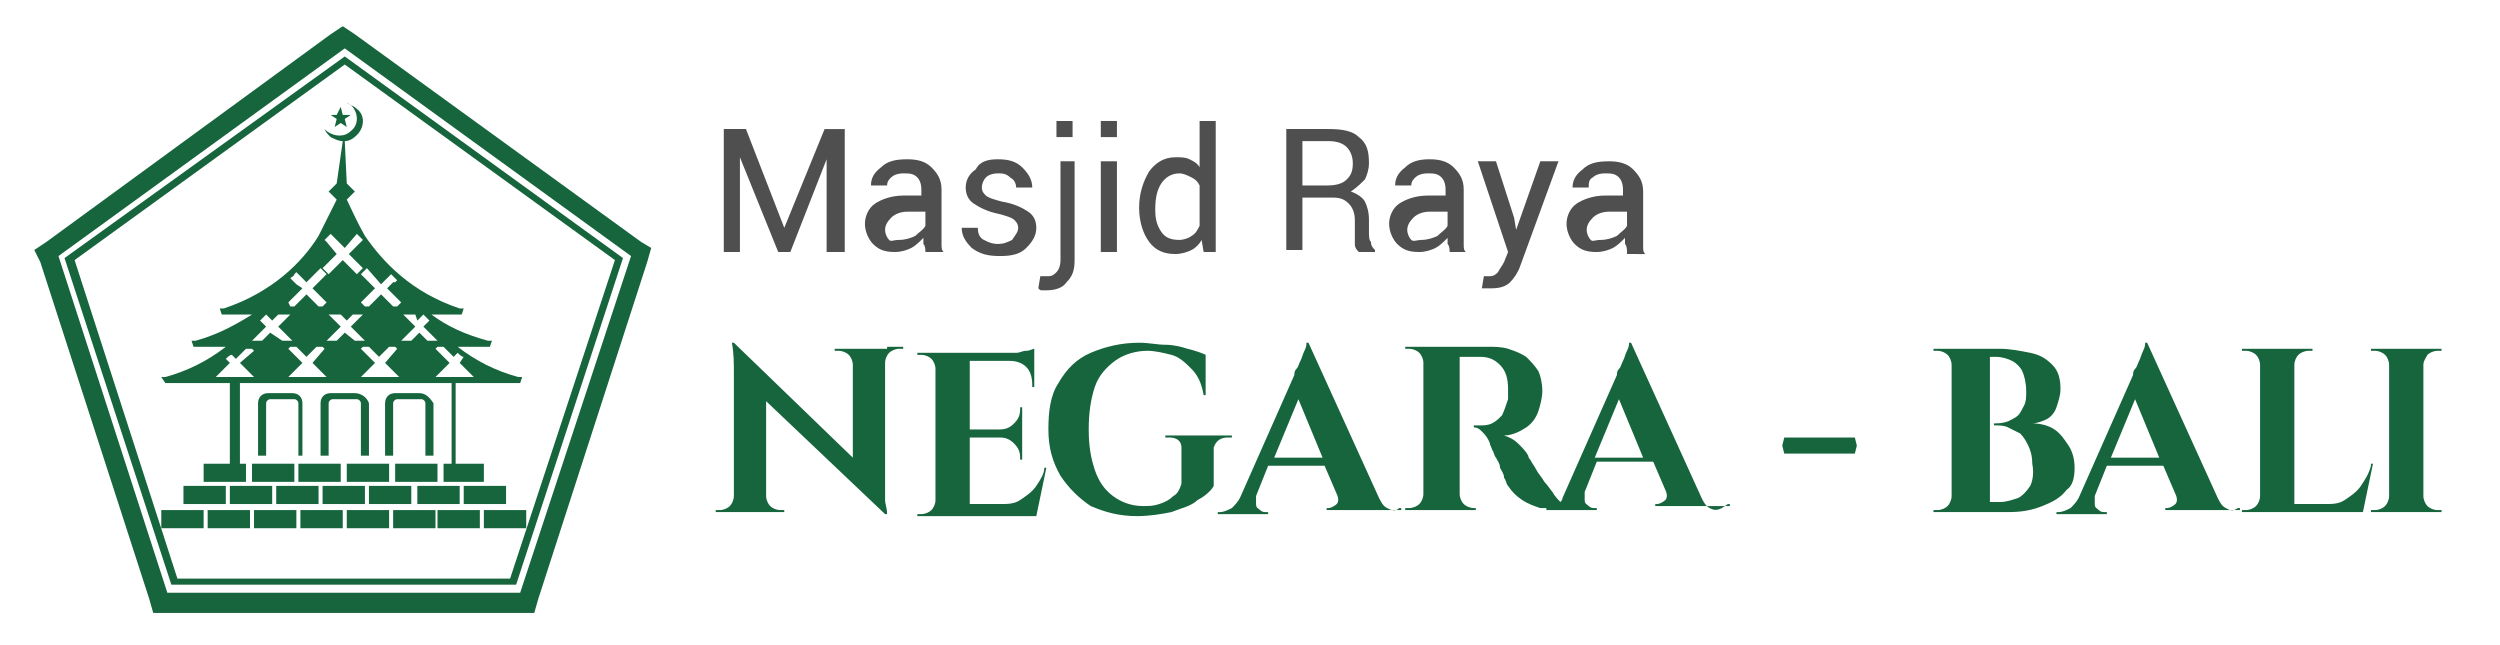 <?xml version="1.0" encoding="utf-8"?>
<!-- Generator: Adobe Illustrator 22.0.0, SVG Export Plug-In . SVG Version: 6.00 Build 0)  -->
<svg version="1.1" id="Layer_1" xmlns="http://www.w3.org/2000/svg" xmlns:xlink="http://www.w3.org/1999/xlink" x="0px" y="0px"
	 viewBox="0 0 124 32" style="enable-background:new 0 0 124 32;" xml:space="preserve">
<style type="text/css">
	.st0{fill:#16653D;}
	.st1{fill:#4F4F4F;}
</style>
<g id="Layer_3">
	<g>
		<path class="st0" d="M3.2,12.8L8.5,29h17.1l5.3-16.2l-13.8-10L3.2,12.8z M25.3,28.7H8.8L3.7,12.9l13.4-9.7l13.4,9.7L25.3,28.7z"/>
		<path class="st0" d="M31.8,12L17.6,1.7l-0.6-0.4l-0.6,0.4L2.3,12l-0.6,0.4L2,13l5.4,16.7l0.2,0.7h0.7h17.5h0.7l0.2-0.7L32.1,13
			l0.2-0.7L31.8,12z M25.8,29.4H8.3L2.9,12.7L17.1,2.4l14.2,10.3L25.8,29.4z"/>
		<path class="st0" d="M14.5,19.5h-1.2c-0.3,0-0.5,0.2-0.5,0.5v2.6h0.4V20c0-0.1,0.1-0.2,0.2-0.2h1.2c0.1,0,0.2,0.1,0.2,0.2v2.6H15
			V20C15,19.7,14.8,19.5,14.5,19.5z"/>
		<path class="st0" d="M17.6,19.5h-1.2c-0.3,0-0.5,0.2-0.5,0.5v2.6h0.4V20c0-0.1,0.1-0.2,0.2-0.2h1.2c0.1,0,0.2,0.1,0.2,0.2v2.6h0.4
			V20C18.2,19.7,17.9,19.5,17.6,19.5z"/>
		<path class="st0" d="M20.8,19.5h-1.2c-0.3,0-0.5,0.2-0.5,0.5v2.6h0.4V20c0-0.1,0.1-0.2,0.2-0.2h1.2c0.1,0,0.2,0.1,0.2,0.2v2.6h0.4
			V20C21.3,19.7,21.1,19.5,20.8,19.5z"/>
		<rect x="12.5" y="23" class="st0" width="2.1" height="0.9"/>
		<rect x="14.8" y="23" class="st0" width="2.1" height="0.9"/>
		<rect x="17.2" y="23" class="st0" width="2.1" height="0.9"/>
		<rect x="19.6" y="23" class="st0" width="2.1" height="0.9"/>
		<rect x="9.1" y="24.1" class="st0" width="2.1" height="0.9"/>
		<rect x="8" y="25.3" class="st0" width="2.1" height="0.9"/>
		<rect x="11.4" y="24.1" class="st0" width="2.1" height="0.9"/>
		<rect x="13.7" y="24.1" class="st0" width="2.1" height="0.9"/>
		<rect x="16" y="24.1" class="st0" width="2.1" height="0.9"/>
		<rect x="18.3" y="24.1" class="st0" width="2.1" height="0.9"/>
		<rect x="20.7" y="24.1" class="st0" width="2.1" height="0.9"/>
		<rect x="23" y="24.1" class="st0" width="2.1" height="0.9"/>
		<rect x="10.3" y="25.3" class="st0" width="2.1" height="0.9"/>
		<rect x="12.6" y="25.3" class="st0" width="2.1" height="0.9"/>
		<rect x="14.9" y="25.3" class="st0" width="2.1" height="0.9"/>
		<rect x="17.2" y="25.3" class="st0" width="2.1" height="0.9"/>
		<rect x="19.5" y="25.3" class="st0" width="2.1" height="0.9"/>
		<rect x="21.7" y="25.3" class="st0" width="2.1" height="0.9"/>
		<rect x="24" y="25.3" class="st0" width="2.1" height="0.9"/>
		<path class="st0" d="M17.4,6.5c-0.3,0.3-0.8,0.3-1.2,0c-0.1-0.1-0.1-0.1-0.1-0.2c0,0.2,0.1,0.3,0.3,0.5C16.6,6.9,16.8,7,17,7
			l-0.3,2.1l-0.4,0.4l0.4,0.4c-0.2,0.4-0.5,1-0.9,1.8c-0.8,1.3-2.3,2.8-4.7,3.6l0,0l-0.2,0l0.1,0.3h0.1l0,0h1.4
			c-0.8,0.5-1.7,1-2.8,1.3c0,0,0,0,0,0l-0.2,0l0.1,0.3h0.1l0,0h1.5c-0.9,0.7-1.9,1.2-3,1.5l-0.2,0L8.2,19h0.3h2.9v4h-1.3v0.9h2.1V23
			h-0.3v-4h10.5v4H22v0.9H24V23h-1.4v-4h2.9h0.3l0.1-0.3l-0.2,0l0,0c-1.1-0.3-2.1-0.8-3-1.5h1.5l0,0h0.1l0.1-0.3l-0.2,0c0,0,0,0,0,0
			c-1.1-0.3-2-0.7-2.8-1.3h1.4l0,0h0.1l0.1-0.3l-0.2,0l0,0c-2.4-0.8-3.8-2.3-4.7-3.6c-0.4-0.7-0.7-1.4-0.9-1.8l0.4-0.4l-0.4-0.4
			L17.1,7c0.2,0,0.4-0.1,0.6-0.3c0.4-0.4,0.4-1,0-1.3c-0.1-0.1-0.3-0.2-0.5-0.3c0.1,0,0.1,0.1,0.2,0.1C17.8,5.6,17.8,6.2,17.4,6.5z
			 M14.7,14.1L14.7,14.1L14.6,14l0,0l-0.1-0.1l0,0l-0.1-0.1c0.1-0.1,0.2-0.1,0.2-0.2c0,0,0.1-0.1,0.1-0.1l0,0l0.1,0.1l0,0l0.1,0.1
			l0,0l0.3,0.3l0.7-0.7l0.3,0.3l-0.7,0.7l0.7,0.7L16,15.2h-0.2l-0.6-0.6l-0.6,0.6h-0.2L14.3,15l0.7-0.7L14.7,14.1z M12.6,18.7
			L12.6,18.7l-1.9,0l0,0l0.7-0.7l-0.2-0.2c0.1-0.1,0.2-0.2,0.3-0.2l0.2,0.2l0.5-0.5h0.3l0.1,0.1L11.9,18L12.6,18.7z M13.4,16.5
			L13,16.9h-0.5l0,0l0.7-0.7l-0.1-0.1L13,16l-0.1-0.1l0,0c0,0,0.1-0.1,0.1-0.1c0.1-0.1,0.1-0.1,0.2-0.2l0.1,0.1l0.1,0.1l0.1,0.1
			l0.3-0.3h0.6l-0.6,0.6l0.7,0.7l0,0h-0.5L13.4,16.5z M16.2,18.7L16.2,18.7l-1.9,0l0,0L15,18l-0.7-0.7l0.1-0.1h0.3l0.5,0.5l0.5-0.5
			h0.3l0.1,0.1L15.5,18L16.2,18.7z M17.1,16.5l-0.4,0.4h-0.5l0,0l0.7-0.7l-0.6-0.6h0.6l0.3,0.3l0.3-0.3H18l-0.6,0.6l0.7,0.7l0,0
			h-0.5L17.1,16.5z M19.8,18.7L19.8,18.7l-1.9,0l0,0l0.7-0.7l-0.7-0.7l0.1-0.1h0.3l0.5,0.5l0.5-0.5h0.3l0.1,0.1L19.1,18L19.8,18.7z
			 M22,17.2l0.5,0.5l0.2-0.2c0.1,0.1,0.2,0.2,0.3,0.2L22.8,18l0.7,0.7l0,0h-1.9l0,0l0.7-0.7l-0.7-0.7l0.1-0.1L22,17.2L22,17.2z
			 M20.7,15.9L20.7,15.9l0.2-0.2l0.1-0.1c0.1,0.1,0.1,0.1,0.2,0.2c0,0,0.1,0.1,0.1,0.1l0,0L21.2,16l-0.1,0.1L21,16.2l0.7,0.7l0,0
			h-0.5l-0.4-0.4l-0.4,0.4h-0.5l0,0l0.7-0.7l-0.6-0.6h0.6L20.7,15.9z M18.9,14.1l0.3-0.3l0,0l0.1-0.1l0,0l0.1-0.1l0,0
			c0,0,0.1,0.1,0.1,0.1c0.1,0.1,0.1,0.1,0.2,0.2l-0.1,0.1l0,0L19.5,14l0,0l-0.1,0.1l0,0l-0.2,0.2l0.7,0.7l-0.2,0.2h-0.2l-0.6-0.6
			l-0.6,0.6h-0.2l-0.1-0.1L17.9,15l0.7-0.7l-0.7-0.7l0.3-0.3L18.9,14.1z M17.7,11.6L17.7,11.6l0.3,0.3L17.9,12l-0.6,0.6l0.7,0.7
			l-0.3,0.3l-0.7-0.7l-0.7,0.7l-0.3-0.3l0.7-0.7L16.2,12l-0.1-0.1l0.3-0.3l0,0l0.7,0.7L17.7,11.6z"/>
		<polygon class="st0" points="16.6,6.3 16.9,6.1 17.2,6.3 17.1,5.9 17.4,5.7 17,5.7 16.9,5.3 16.7,5.7 16.4,5.7 16.7,5.9 		"/>
	</g>
</g>
<path class="st1" d="M38.9,11.3L38.9,11.3l2-4.9h1v6.1H41V7.9l0,0l-1.8,4.6h-0.6l-1.9-4.7l0,0v4.7h-0.8V6.4h1.1L38.9,11.3z"/>
<path class="st1" d="M45.9,12.5c0-0.1,0-0.3-0.1-0.4c0-0.1,0-0.2,0-0.3c-0.2,0.2-0.4,0.4-0.6,0.5c-0.2,0.1-0.5,0.2-0.8,0.2
	c-0.5,0-0.8-0.1-1.1-0.4c-0.2-0.2-0.4-0.6-0.4-1c0-0.4,0.2-0.8,0.5-1s0.8-0.4,1.4-0.4h0.9V9.4c0-0.3-0.1-0.5-0.2-0.6
	c-0.2-0.2-0.4-0.2-0.7-0.2c-0.3,0-0.5,0.1-0.6,0.2C44.1,8.9,44,9,44,9.2l-0.8,0l0,0c0-0.3,0.1-0.6,0.5-0.9C44,8,44.4,7.9,45,7.9
	c0.5,0,0.9,0.1,1.2,0.4c0.3,0.3,0.5,0.6,0.5,1.1v2.2c0,0.2,0,0.3,0,0.5c0,0.2,0,0.3,0.1,0.4H45.9z M44.6,11.9c0.3,0,0.6-0.1,0.8-0.2
	c0.2-0.2,0.4-0.3,0.5-0.5v-0.7h-0.9c-0.3,0-0.6,0.1-0.8,0.3c-0.2,0.2-0.3,0.4-0.3,0.6c0,0.2,0.1,0.4,0.2,0.5S44.3,11.9,44.6,11.9z"
	/>
<path class="st1" d="M50.5,11.3c0-0.2-0.1-0.3-0.2-0.4s-0.4-0.2-0.8-0.3c-0.5-0.1-0.9-0.3-1.2-0.5c-0.3-0.2-0.4-0.5-0.4-0.8
	c0-0.4,0.2-0.7,0.5-0.9C48.6,8,49,7.9,49.5,7.9c0.5,0,0.9,0.1,1.2,0.4c0.3,0.3,0.5,0.6,0.5,1l0,0h-0.8c0-0.2-0.1-0.4-0.3-0.5
	c-0.2-0.2-0.4-0.2-0.6-0.2c-0.3,0-0.5,0.1-0.6,0.2c-0.1,0.1-0.2,0.3-0.2,0.5c0,0.2,0.1,0.3,0.2,0.4c0.1,0.1,0.4,0.2,0.8,0.3
	c0.6,0.1,1,0.3,1.3,0.5c0.3,0.2,0.4,0.5,0.4,0.8c0,0.4-0.2,0.7-0.5,1c-0.3,0.3-0.7,0.4-1.3,0.4c-0.6,0-1-0.1-1.4-0.4
	c-0.3-0.3-0.5-0.6-0.5-1l0,0h0.8c0,0.3,0.1,0.5,0.3,0.6c0.2,0.1,0.4,0.2,0.7,0.2c0.3,0,0.5-0.1,0.7-0.2
	C50.4,11.6,50.5,11.5,50.5,11.3z"/>
<path class="st1" d="M53.3,8v4.9c0,0.5-0.1,0.8-0.4,1.1c-0.2,0.3-0.6,0.4-1,0.4c-0.1,0-0.2,0-0.2,0c-0.1,0-0.1,0-0.2-0.1l0.1-0.6
	c0,0,0.1,0,0.2,0c0.1,0,0.1,0,0.2,0c0.2,0,0.3-0.1,0.4-0.2c0.1-0.1,0.2-0.3,0.2-0.6V8H53.3z M53.2,6.8h-0.8V6h0.8V6.8z"/>
<path class="st1" d="M55.4,6.8h-0.8V6h0.8V6.8z M55.4,12.5h-0.8V8h0.8V12.5z"/>
<path class="st1" d="M56.5,10.3c0-0.7,0.2-1.3,0.5-1.8c0.3-0.4,0.7-0.7,1.3-0.7c0.3,0,0.5,0,0.7,0.1c0.2,0.1,0.4,0.2,0.5,0.4V6h0.8
	v6.5h-0.6l-0.1-0.6c-0.1,0.2-0.3,0.4-0.5,0.5s-0.5,0.2-0.8,0.2c-0.6,0-1-0.2-1.3-0.6C56.7,11.6,56.5,11,56.5,10.3L56.5,10.3z
	 M57.3,10.4c0,0.5,0.1,0.8,0.3,1.1c0.2,0.3,0.5,0.4,0.9,0.4c0.2,0,0.5-0.1,0.6-0.2c0.2-0.1,0.3-0.3,0.4-0.5V9.2
	c-0.1-0.2-0.2-0.3-0.4-0.4c-0.2-0.1-0.4-0.2-0.6-0.2c-0.4,0-0.7,0.2-0.9,0.5C57.4,9.4,57.3,9.8,57.3,10.4L57.3,10.4z"/>
<path class="st1" d="M64.6,9.8v2.6h-0.8V6.4h2.1c0.7,0,1.2,0.1,1.5,0.4c0.4,0.3,0.5,0.7,0.5,1.3c0,0.3-0.1,0.6-0.2,0.8
	c-0.2,0.2-0.4,0.4-0.7,0.6c0.3,0.1,0.6,0.3,0.7,0.5s0.2,0.5,0.2,0.9v0.6c0,0.2,0,0.4,0.1,0.5c0,0.2,0.1,0.3,0.2,0.4v0.1h-0.8
	c-0.1-0.1-0.2-0.2-0.2-0.4c0-0.2,0-0.4,0-0.6v-0.6c0-0.3-0.1-0.6-0.3-0.8c-0.2-0.2-0.4-0.3-0.8-0.3H64.6z M64.6,9.2h1.2
	c0.5,0,0.8-0.1,1-0.3c0.2-0.2,0.3-0.4,0.3-0.8c0-0.3-0.1-0.6-0.3-0.8C66.6,7.1,66.3,7,65.9,7h-1.3V9.2z"/>
<path class="st1" d="M71.9,12.5c0-0.1,0-0.3-0.1-0.4c0-0.1,0-0.2,0-0.3c-0.2,0.2-0.4,0.4-0.6,0.5c-0.2,0.1-0.5,0.2-0.8,0.2
	c-0.5,0-0.8-0.1-1.1-0.4c-0.2-0.2-0.4-0.6-0.4-1c0-0.4,0.2-0.8,0.5-1c0.3-0.2,0.8-0.4,1.4-0.4h0.9V9.4c0-0.3-0.1-0.5-0.2-0.6
	c-0.2-0.2-0.4-0.2-0.7-0.2c-0.3,0-0.5,0.1-0.6,0.2C70.1,8.9,70,9,70,9.2l-0.8,0l0,0c0-0.3,0.1-0.6,0.5-0.9C70,8,70.4,7.9,70.9,7.9
	c0.5,0,0.9,0.1,1.2,0.4c0.3,0.3,0.5,0.6,0.5,1.1v2.2c0,0.2,0,0.3,0,0.5c0,0.2,0,0.3,0.1,0.4H71.9z M70.5,11.9c0.3,0,0.6-0.1,0.8-0.2
	c0.2-0.2,0.4-0.3,0.5-0.5v-0.7h-0.9c-0.3,0-0.6,0.1-0.8,0.3c-0.2,0.2-0.3,0.4-0.3,0.6c0,0.2,0.1,0.4,0.2,0.5S70.3,11.9,70.5,11.9z"
	/>
<path class="st1" d="M75.1,10.8l0.1,0.6h0L76.4,8h0.9l-1.9,5.2c-0.1,0.3-0.3,0.6-0.5,0.8c-0.2,0.2-0.5,0.3-0.9,0.3
	c-0.1,0-0.2,0-0.3,0c-0.1,0-0.2,0-0.2,0l0.1-0.6c0,0,0,0,0.1,0c0.1,0,0.2,0,0.2,0c0.2,0,0.3-0.1,0.4-0.2c0.1-0.2,0.2-0.3,0.3-0.5
	l0.2-0.5L73.3,8h0.9L75.1,10.8z"/>
<path class="st1" d="M80.7,12.5c0-0.1,0-0.3-0.1-0.4c0-0.1,0-0.2,0-0.3c-0.2,0.2-0.4,0.4-0.6,0.5c-0.2,0.1-0.5,0.2-0.8,0.2
	c-0.5,0-0.8-0.1-1.1-0.4c-0.2-0.2-0.4-0.6-0.4-1c0-0.4,0.2-0.8,0.5-1s0.8-0.4,1.4-0.4h0.9V9.4c0-0.3-0.1-0.5-0.2-0.6
	c-0.2-0.2-0.4-0.2-0.7-0.2c-0.3,0-0.5,0.1-0.6,0.2c-0.2,0.1-0.2,0.3-0.2,0.5l-0.8,0l0,0c0-0.3,0.1-0.6,0.5-0.9
	c0.3-0.3,0.7-0.4,1.3-0.4c0.5,0,0.9,0.1,1.2,0.4c0.3,0.3,0.5,0.6,0.5,1.1v2.2c0,0.2,0,0.3,0,0.5c0,0.2,0,0.3,0.1,0.4H80.7z
	 M79.4,11.9c0.3,0,0.6-0.1,0.8-0.2c0.2-0.2,0.4-0.3,0.5-0.5v-0.7h-0.9c-0.3,0-0.6,0.1-0.8,0.3c-0.2,0.2-0.3,0.4-0.3,0.6
	c0,0.2,0.1,0.4,0.2,0.5S79.1,11.9,79.4,11.9z"/>
<g>
	<path class="st0" d="M44,17.3h-1.6h0h-1v0.1c0,0,0.1,0,0.2,0c0.2,0,0.4,0.1,0.5,0.2c0.1,0.1,0.2,0.3,0.2,0.5v4.6l-5.9-5.7h-0.1
		c0.1,0.5,0.1,1,0.1,1.5v6.1c0,0.2-0.1,0.4-0.2,0.5c-0.1,0.1-0.3,0.2-0.5,0.2c0,0-0.1,0-0.2,0v0.1h0.9h0h1.6h0h0.9v-0.1
		c-0.1,0-0.2,0-0.2,0c-0.2,0-0.4-0.1-0.5-0.2c-0.1-0.1-0.2-0.3-0.2-0.5h0l0-4.7l5.9,5.6h0.1c0-0.3-0.1-0.5-0.1-0.7
		c0-0.2,0-0.5,0-0.8v-6c0-0.2,0.1-0.4,0.2-0.5c0.1-0.1,0.3-0.2,0.5-0.2h0.2v-0.1H44L44,17.3z"/>
	<path class="st0" d="M51.4,24.1c-0.2,0.3-0.5,0.5-0.8,0.7c-0.3,0.2-0.6,0.2-1,0.2h-1.5v-3.3h1.5c0.3,0,0.5,0.1,0.7,0.3
		c0.2,0.2,0.3,0.4,0.3,0.7v0.1h0.1v-1.1v0v-0.4v0v-1.1h-0.1v0.1c0,0.3-0.1,0.5-0.3,0.7c-0.2,0.2-0.4,0.3-0.7,0.3h-1.5v-3.4h2
		c0.3,0,0.6,0.1,0.8,0.3c0.2,0.2,0.3,0.5,0.3,0.9v0.1h0.1v-1.3v0v-0.3v-0.1v-0.2c-0.1,0-0.2,0.1-0.4,0.1c-0.2,0-0.3,0.1-0.5,0.1
		c-0.2,0-0.4,0-0.5,0h-1.8h0h-1.7h0h-0.9v0.1h0.2c0.2,0,0.4,0.1,0.5,0.2c0.1,0.1,0.2,0.3,0.2,0.5v6.5c0,0.2-0.1,0.4-0.2,0.5
		c-0.1,0.1-0.3,0.2-0.5,0.2h-0.2v0.1h0.9h0H48h0h1.1h2.3h0l0.5-2.4h-0.1C51.8,23.5,51.6,23.8,51.4,24.1z"/>
	<path class="st0" d="M60.9,21.7h0.2v-0.1h-3.3v0.1H58c0.4,0,0.6,0.2,0.6,0.5l0,1.8c-0.1,0.3-0.2,0.5-0.4,0.6
		c-0.2,0.2-0.4,0.3-0.7,0.4c-0.3,0.1-0.5,0.1-0.8,0.1c-0.6,0-1.1-0.2-1.5-0.5c-0.4-0.3-0.7-0.7-0.9-1.3c-0.2-0.6-0.3-1.2-0.3-2
		c0-0.8,0.1-1.5,0.3-2.1c0.2-0.6,0.6-1,1-1.3c0.4-0.3,1-0.5,1.6-0.5c0.4,0,0.8,0.1,1.2,0.2c0.4,0.1,0.7,0.4,1,0.7
		c0.3,0.3,0.5,0.7,0.6,1.3h0.1l0-2c-0.2-0.1-0.5-0.2-0.9-0.3c-0.3-0.1-0.7-0.2-1.1-0.2s-0.8-0.1-1.3-0.1c-0.9,0-1.7,0.2-2.4,0.5
		c-0.7,0.3-1.2,0.8-1.6,1.5c-0.4,0.6-0.5,1.4-0.5,2.3s0.2,1.6,0.6,2.3c0.4,0.6,0.9,1.1,1.5,1.5c0.7,0.3,1.4,0.5,2.3,0.5
		c0.6,0,1.2-0.1,1.7-0.2c0.5-0.2,1-0.3,1.3-0.6c0.4-0.2,0.7-0.5,0.8-0.7v-1.9C60.3,21.9,60.5,21.7,60.9,21.7z"/>
	<path class="st0" d="M68.8,25.2c-0.2-0.1-0.3-0.3-0.4-0.5L64.9,17h-0.1c0,0.1,0,0.2-0.1,0.4c-0.1,0.2-0.1,0.3-0.2,0.5
		c-0.1,0.2-0.1,0.3-0.2,0.4c-0.1,0.1-0.1,0.2-0.1,0.3l-2.7,6.1c-0.1,0.2-0.3,0.4-0.4,0.5c-0.2,0.1-0.4,0.2-0.6,0.2h-0.1v0.1h2.5
		v-0.1h-0.1c-0.1,0-0.2,0-0.3-0.1c-0.1-0.1-0.2-0.1-0.2-0.3c0-0.1,0-0.2,0-0.4l0.6-1.5h2.8l0.6,1.4h0c0.1,0.2,0.1,0.4,0,0.5
		c-0.1,0.1-0.3,0.2-0.4,0.2h-0.1v0.1h3.7v-0.1h-0.1C69.2,25.4,69,25.3,68.8,25.2z M63.2,22.7l1.2-2.9l1.2,2.9H63.2z"/>
	<path class="st0" d="M84.8,25.2c-0.2-0.1-0.3-0.3-0.4-0.5L80.9,17h-0.1c0,0.1,0,0.2-0.1,0.4s-0.1,0.3-0.2,0.5
		c-0.1,0.2-0.1,0.3-0.2,0.4c-0.1,0.1-0.1,0.2-0.1,0.3l-2.7,6.1c0,0.1-0.1,0.2-0.1,0.2c-0.1-0.1-0.3-0.3-0.4-0.5
		c-0.1-0.1-0.2-0.3-0.4-0.5c-0.1-0.2-0.3-0.4-0.4-0.6c-0.1-0.2-0.2-0.3-0.3-0.5c-0.1-0.1-0.1-0.2-0.1-0.2c-0.1-0.2-0.3-0.4-0.5-0.6
		c-0.2-0.2-0.4-0.3-0.7-0.4c0.4,0,0.8-0.2,1.1-0.4c0.3-0.2,0.5-0.5,0.6-0.8c0.1-0.3,0.2-0.7,0.2-1c0-0.4-0.1-0.8-0.2-1
		c-0.2-0.3-0.4-0.5-0.6-0.7c-0.3-0.2-0.6-0.3-0.9-0.4c-0.3-0.1-0.7-0.1-1-0.1h-1.4h-0.2h-1.6h0h-0.9v0.1c0,0,0,0,0.1,0s0.1,0,0.1,0
		c0.2,0,0.4,0.1,0.5,0.2c0.1,0.1,0.2,0.3,0.2,0.5v6.5c0,0.2-0.1,0.4-0.2,0.5c-0.1,0.1-0.3,0.2-0.5,0.2c0,0,0,0-0.1,0s-0.1,0-0.1,0
		v0.1h0.9h0h1.7h0h0.9v-0.1c-0.1,0-0.1,0-0.1,0c-0.2,0-0.4-0.1-0.5-0.2c-0.1-0.1-0.2-0.3-0.2-0.5v-6.8c0,0,0.1,0,0.2,0
		c0.1,0,0.2,0,0.4,0c0.1,0,0.2,0,0.4,0c0.4,0,0.7,0.1,1,0.4c0.3,0.3,0.4,0.7,0.4,1.2c0,0.1,0,0.2,0,0.3c0,0.1,0,0.2,0,0.2
		c-0.1,0.3-0.2,0.6-0.3,0.8c-0.2,0.2-0.3,0.3-0.5,0.4c-0.2,0.1-0.4,0.1-0.6,0.1c-0.1,0-0.2,0-0.2,0c-0.1,0-0.1,0-0.1,0v0.1
		c0.2,0,0.3,0.1,0.4,0.2c0.1,0.1,0.3,0.3,0.4,0.6c0,0.1,0.1,0.2,0.1,0.3c0.1,0.1,0.1,0.3,0.2,0.4c0.1,0.2,0.2,0.3,0.2,0.5
		c0.1,0.2,0.2,0.3,0.2,0.5c0.1,0.1,0.1,0.3,0.2,0.4c0.2,0.3,0.4,0.5,0.7,0.7c0.3,0.2,0.6,0.3,0.9,0.4c0.1,0,0.2,0,0.3,0v0.1h0.8h1.2
		h0.5v-0.1h-0.1c-0.1,0-0.2,0-0.3-0.1c-0.1-0.1-0.2-0.1-0.2-0.3c0-0.1,0-0.2,0-0.4l0.6-1.5h2.8l0.6,1.4h0c0.1,0.2,0.1,0.4,0,0.5
		c-0.1,0.1-0.3,0.2-0.4,0.2h-0.1v0.1h3.7v-0.1h-0.1C85.2,25.4,85,25.3,84.8,25.2z M79.1,22.7l1.2-2.9l1.2,2.9H79.1z"/>
	<polygon class="st0" points="88.5,21.7 88.4,22.1 88.5,22.5 92,22.5 92.1,22.1 92,21.7 	"/>
	<path class="st0" d="M102.9,23.2c0-0.4-0.1-0.8-0.3-1.1c-0.2-0.3-0.4-0.6-0.7-0.8c-0.3-0.2-0.7-0.3-1.1-0.3c0.2,0,0.5-0.1,0.7-0.2
		c0.2-0.1,0.4-0.3,0.5-0.6c0.1-0.3,0.2-0.6,0.2-0.9c0-0.5-0.1-0.9-0.4-1.2c-0.3-0.3-0.6-0.5-1.1-0.6c-0.5-0.1-1-0.2-1.5-0.2h-0.7
		h-1.3h-0.4h0h-0.9v0.1c0,0,0,0,0.1,0c0,0,0.1,0,0.1,0c0.2,0,0.4,0.1,0.5,0.2c0.1,0.1,0.2,0.3,0.2,0.5v6.5c0,0.2-0.1,0.4-0.2,0.5
		c-0.1,0.1-0.3,0.2-0.5,0.2c0,0,0,0-0.1,0c0,0-0.1,0-0.1,0v0.1h0.9h0h1.6h0.1h1.1c0.7,0,1.2-0.1,1.7-0.3c0.5-0.2,0.9-0.4,1.2-0.8
		C102.8,24.1,102.9,23.7,102.9,23.2z M100.7,24.1c-0.2,0.3-0.4,0.5-0.6,0.6c-0.3,0.1-0.6,0.2-0.9,0.2h-0.5v-7.2h0.3
		c0.3,0,0.6,0.1,0.8,0.2c0.2,0.1,0.4,0.3,0.5,0.5c0.1,0.2,0.2,0.6,0.2,1c0,0.3,0,0.5-0.1,0.7c-0.1,0.2-0.2,0.4-0.3,0.5
		c-0.1,0.1-0.3,0.2-0.5,0.3C99.3,21,99.1,21,98.9,21v0.1c0.3,0,0.5,0,0.7,0.1c0.2,0.1,0.4,0.2,0.6,0.3c0.2,0.2,0.3,0.4,0.4,0.6
		c0.1,0.2,0.2,0.5,0.2,0.9C100.9,23.5,100.8,23.9,100.7,24.1z"/>
	<path class="st0" d="M110.4,25.2c-0.2-0.1-0.3-0.3-0.4-0.5l-3.5-7.7h-0.1c0,0.1,0,0.2-0.1,0.4c-0.1,0.2-0.1,0.3-0.2,0.5
		c-0.1,0.2-0.1,0.3-0.2,0.4c-0.1,0.1-0.1,0.2-0.1,0.3l-2.7,6.1c-0.1,0.2-0.3,0.4-0.4,0.5c-0.2,0.1-0.4,0.2-0.6,0.2h-0.1v0.1h2.5
		v-0.1h-0.1c-0.1,0-0.2,0-0.3-0.1c-0.1-0.1-0.2-0.1-0.2-0.3c0-0.1,0-0.2,0-0.4l0.6-1.5h2.8l0.6,1.4h0c0.1,0.2,0.1,0.4,0,0.5
		c-0.1,0.1-0.3,0.2-0.4,0.2h-0.1v0.1h3.7v-0.1h-0.1C110.7,25.4,110.6,25.3,110.4,25.2z M104.7,22.7l1.2-2.9l1.2,2.9H104.7z"/>
	<path class="st0" d="M117.6,23.1c-0.1,0.4-0.3,0.7-0.5,1c-0.2,0.3-0.5,0.5-0.8,0.7c-0.3,0.2-0.6,0.2-1,0.2h-1.5v-6.9
		c0-0.2,0.1-0.4,0.2-0.5c0.1-0.1,0.3-0.2,0.5-0.2c0.1,0,0.1,0,0.2,0v-0.1h-0.9h0h-1.7h0h-0.9v0.1h0.2c0.2,0,0.4,0.1,0.5,0.2
		c0.1,0.1,0.2,0.3,0.2,0.5v6.5c0,0.2-0.1,0.4-0.2,0.5c-0.1,0.1-0.3,0.2-0.5,0.2h-0.2v0.1h0.9h0h1.7h0h1.1h2.3h0l0.5-2.4H117.6z"/>
	<path class="st0" d="M120.4,17.6c0.1-0.1,0.3-0.2,0.5-0.2c0.1,0,0.1,0,0.2,0v-0.1h-0.9h0h-1.7h0h-0.9v0.1h0.2
		c0.2,0,0.4,0.1,0.5,0.2c0.1,0.1,0.2,0.3,0.2,0.5v6.5c0,0.2-0.1,0.4-0.2,0.5c-0.1,0.1-0.3,0.2-0.5,0.2h-0.2v0.1h0.9h0h1.7h0h0.9
		v-0.1c0,0-0.1,0-0.2,0c-0.2,0-0.4-0.1-0.5-0.2c-0.1-0.1-0.2-0.3-0.2-0.5v-6.5C120.2,17.9,120.3,17.8,120.4,17.6z"/>
</g>
</svg>
